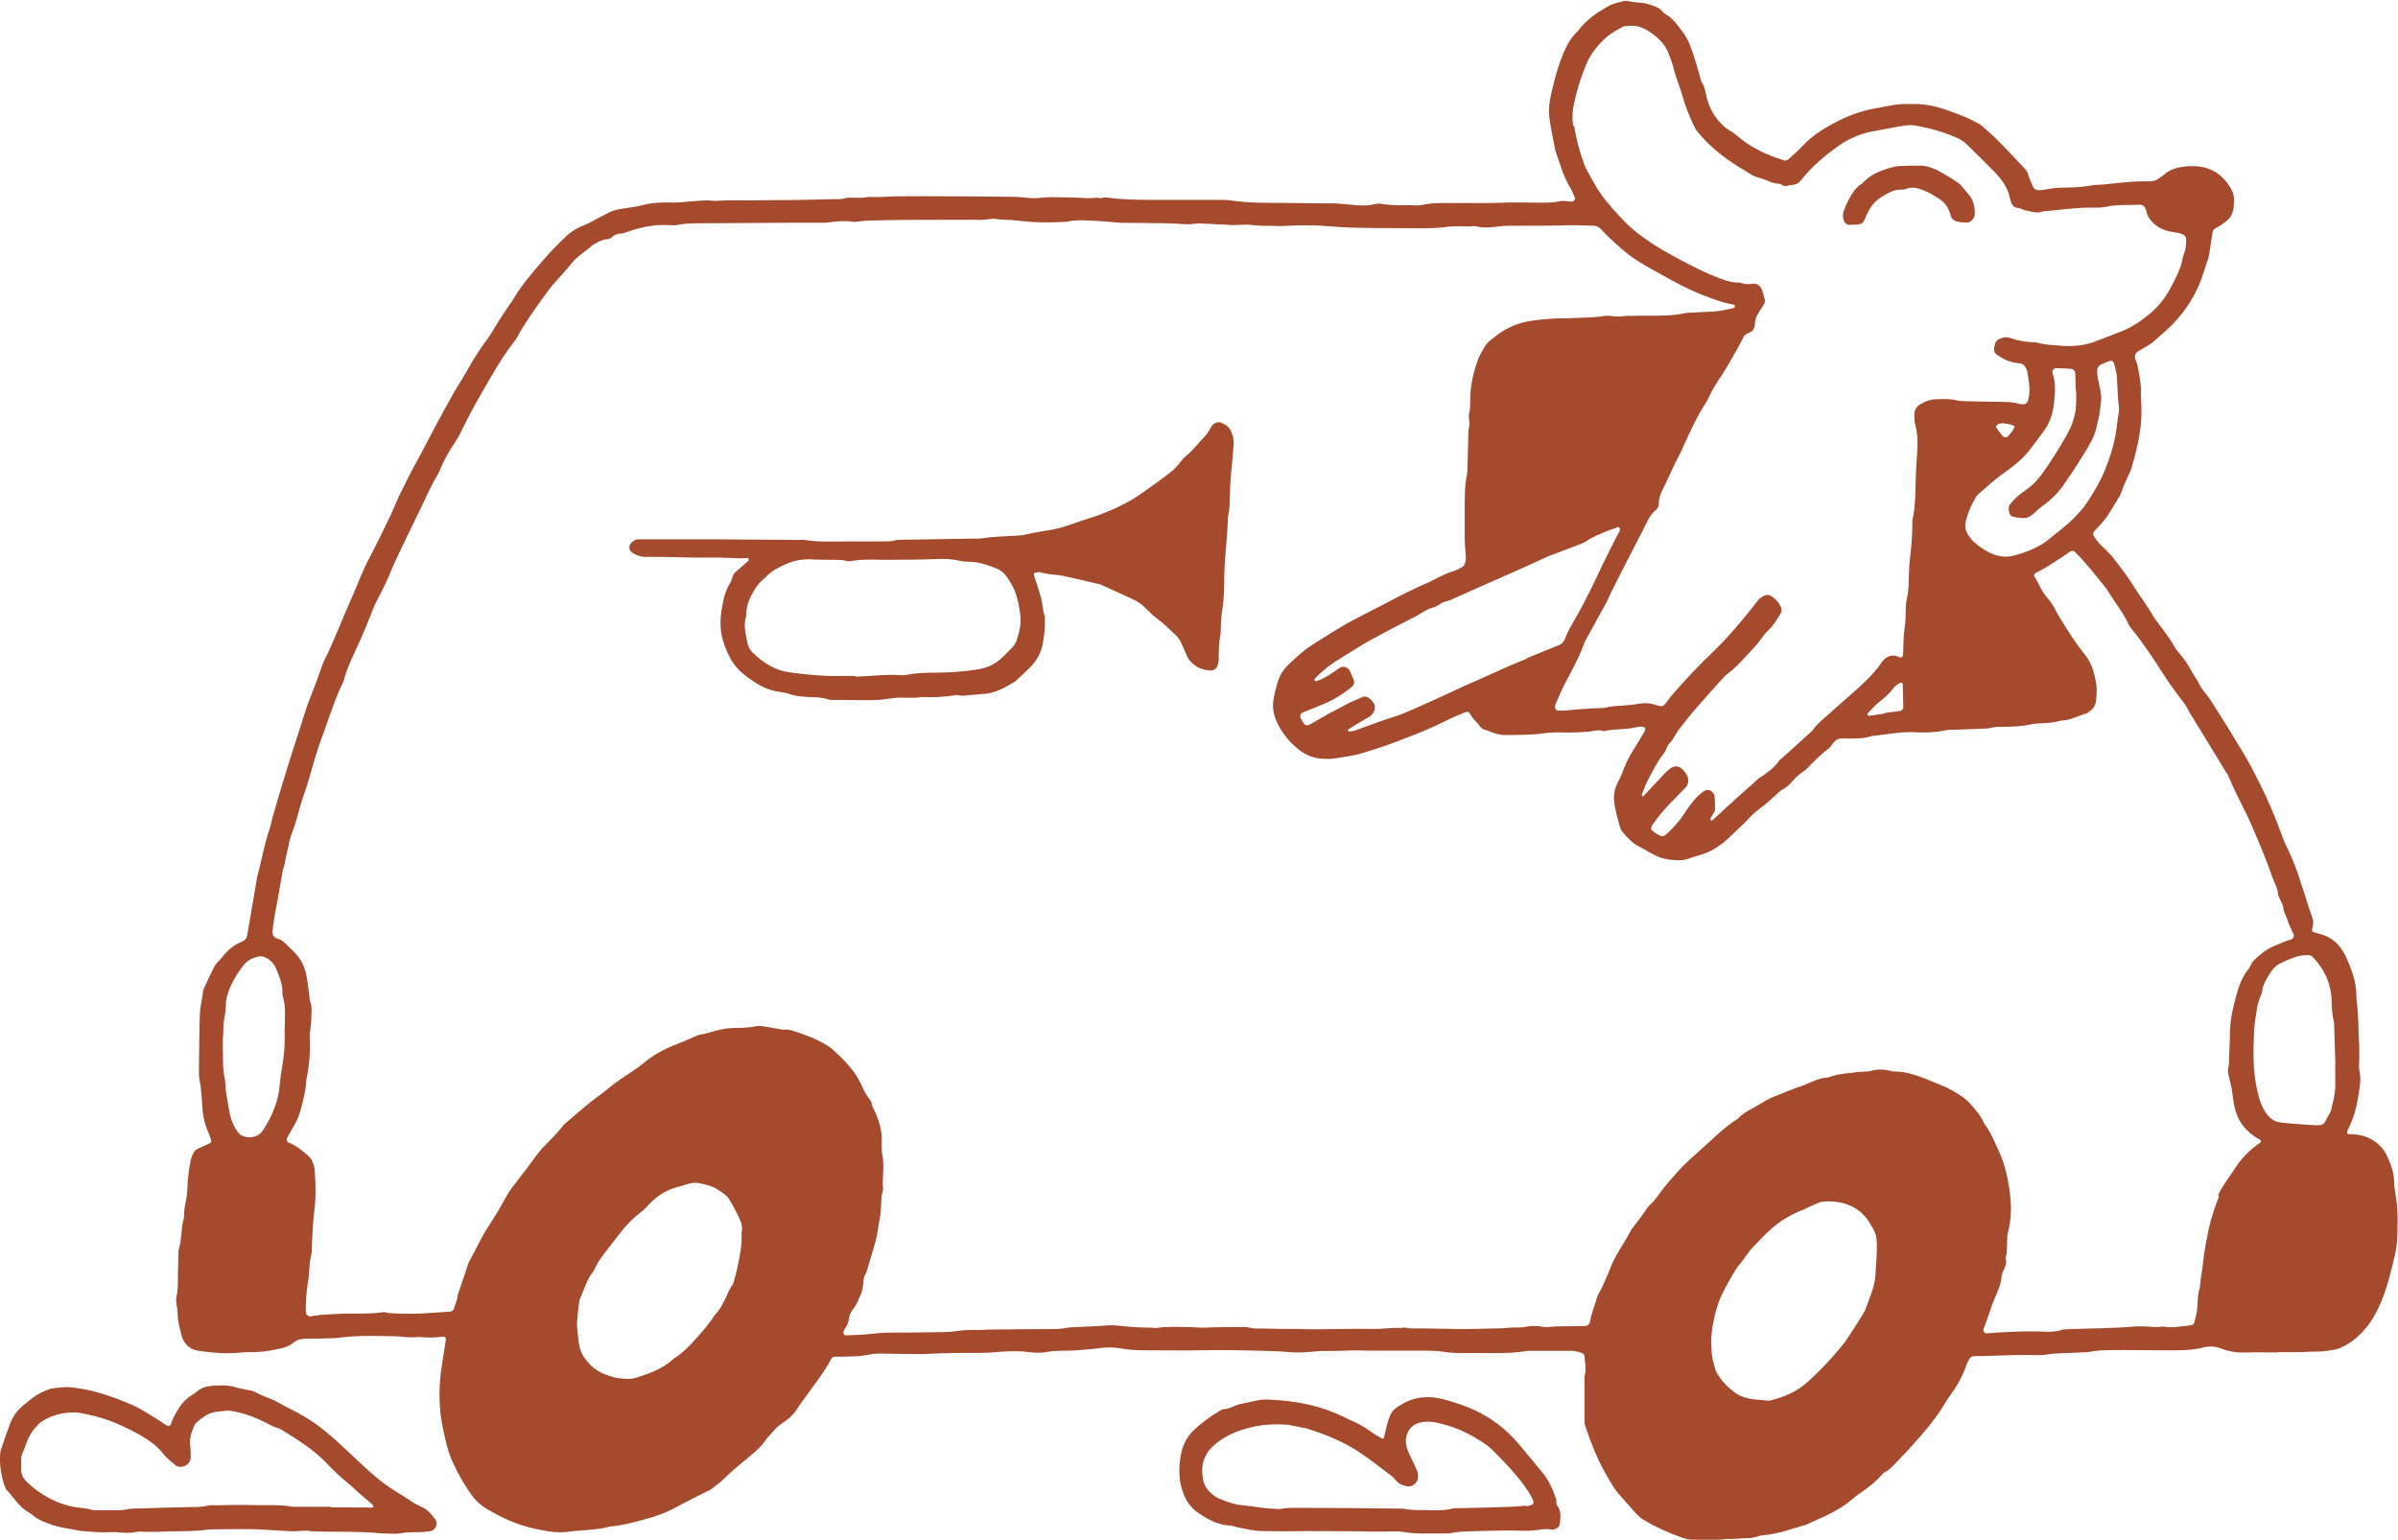 <svg width="246" height="158" viewBox="0 0 246 158" fill="none" xmlns="http://www.w3.org/2000/svg">
<g clip-path="url(#clip0_701_64219)">
<path d="M43.031 154.505C42.729 154.411 42.484 154.26 42.22 154.071C41.711 153.731 41.201 153.41 40.673 153.088C39.9 152.616 39.145 152.068 38.466 151.483C37.466 150.633 36.504 149.707 35.542 148.8C34.202 147.535 32.844 146.326 31.259 145.381C30.335 144.833 29.373 144.399 28.448 143.87C27.732 143.473 26.939 143.284 26.222 142.869C25.977 142.718 25.638 142.68 25.355 142.623C24.958 142.529 24.562 142.472 24.166 142.359C23.374 142.113 22.563 142.151 21.751 142.208C21.185 142.245 20.657 142.415 20.204 142.793C20.016 142.963 19.789 143.095 19.582 143.228C18.959 143.624 18.526 144.172 18.167 144.796C17.922 145.23 17.658 145.665 17.526 146.175C17.488 146.307 17.262 146.382 17.148 146.307C16.714 146.023 16.299 145.74 15.866 145.476C15.13 145.041 14.394 144.531 13.621 144.191C11.979 143.492 10.319 142.869 8.565 142.548C8.018 142.453 7.452 142.359 6.905 142.34C6.414 142.34 5.905 142.415 5.395 142.472C5.188 142.491 4.999 142.566 4.811 142.642C3.886 143.039 3.584 143.228 2.509 144.116C1.811 144.663 1.302 145.343 1 146.175C0.679 147.044 0.396 147.894 0.094 148.763C0.038 148.914 0.038 149.065 0.019 149.216C-0.094 150.123 0.17 151.842 0.547 152.654C0.585 152.748 0.623 152.843 0.698 152.918C1.434 153.693 1.962 154.638 2.924 155.185C3.283 155.374 3.565 155.695 3.924 155.884C4.377 156.13 4.848 156.3 5.32 156.47C6.037 156.715 6.791 156.829 7.546 156.961C7.791 156.999 8.037 157.074 8.282 157.093C9.244 157.169 10.206 157.282 11.168 157.226C11.413 157.226 11.678 157.226 11.923 157.226C12.64 157.282 13.338 157.358 14.036 157.188C14.281 157.131 14.545 157.188 14.79 157.188C15.243 157.188 15.715 157.188 16.167 157.188C17.941 157.093 19.733 157.207 21.506 156.942C23.43 156.942 25.373 156.848 27.298 156.98C28.147 157.037 29.014 157.093 29.882 157.131C30.543 157.169 31.203 156.98 31.863 157.131C34.297 157.244 36.73 157.093 39.164 157.358C39.22 157.358 39.277 157.358 39.296 157.358C39.994 157.358 40.503 157.433 40.994 157.358C41.654 157.226 42.295 157.226 42.974 157.226C43.371 157.226 43.786 157.169 44.182 157.112C44.597 157.055 45.012 156.394 44.654 155.903C44.22 155.336 43.767 154.789 43.05 154.562L43.031 154.505ZM37.9 154.694C37.032 154.694 36.164 154.694 35.315 154.675C34.863 154.675 34.41 154.675 33.938 154.675V154.619C32.674 154.619 31.391 154.619 30.128 154.619C30.071 154.619 30.033 154.619 29.977 154.619C28.675 154.373 27.335 154.486 26.015 154.449C24.694 154.411 23.374 154.449 22.053 154.467C21.808 154.467 21.544 154.43 21.299 154.505C20.638 154.675 19.978 154.638 19.337 154.656C17.714 154.694 16.092 154.732 14.47 154.789C13.903 154.789 13.356 154.789 12.809 154.921C12.564 154.978 12.3 154.959 12.055 154.978C11.395 154.978 10.734 154.978 10.074 154.978C9.829 154.978 9.565 154.978 9.319 154.902C8.867 154.77 8.414 154.751 7.961 154.694C5.905 154.411 3.999 153.315 2.754 152.068C2.377 151.691 2.151 151.256 2.169 150.708C2.169 150.406 2.169 150.104 2.169 149.802C2.169 149.65 2.169 149.48 2.226 149.348C2.641 148.366 2.886 147.308 3.622 146.496C3.83 146.269 4.018 146.042 4.282 145.872C5.112 145.324 6.018 145.06 6.999 144.966C7.357 144.928 7.716 144.928 8.055 144.966C9.565 145.23 11.036 145.627 12.413 146.269C13.055 146.571 13.696 146.874 14.319 147.232C15.243 147.761 16.13 148.366 16.79 149.235C17.148 149.688 17.601 150.009 18.016 150.368C18.375 150.67 19.11 150.5 19.374 150.104C19.488 149.934 19.582 149.745 19.563 149.537C19.563 149.121 19.563 148.725 19.506 148.309C19.412 147.572 19.657 146.911 19.959 146.25C19.997 146.156 20.053 146.061 20.129 146.005C20.714 145.495 21.299 145.022 22.091 144.89C22.487 144.833 22.902 144.796 23.298 144.758C23.449 144.758 23.6 144.758 23.751 144.796C25.015 144.984 26.203 145.457 27.335 146.023C27.694 146.193 28.033 146.439 28.448 146.515C28.599 146.552 28.731 146.628 28.863 146.704C30.505 147.724 32.146 148.725 33.504 150.142C34.202 150.878 34.938 151.596 35.73 152.22C36.089 152.503 36.41 152.843 36.749 153.145C37.202 153.542 37.673 153.939 38.145 154.335C38.221 154.392 38.258 154.486 38.315 154.581C38.334 154.638 38.126 154.732 37.938 154.732L37.9 154.694ZM159.692 154.033C159.334 152.862 158.825 151.747 157.995 150.822C157.787 150.595 157.617 150.349 157.41 150.104C156.863 149.443 156.297 148.781 155.75 148.12C154.542 146.704 153.109 145.589 151.43 144.777C150.373 144.267 149.26 143.908 148.128 143.605C146.657 143.19 145.034 143.303 143.733 144.153C143.657 144.21 143.563 144.248 143.469 144.304C143.054 144.55 142.752 144.871 142.582 145.306C142.469 145.589 142.374 145.872 142.299 146.175C142.186 146.609 142.091 147.062 141.978 147.497C141.941 147.629 141.846 147.667 141.752 147.61C141.412 147.402 141.035 147.214 140.714 146.968C140.054 146.477 139.356 146.08 138.601 145.759C138.318 145.646 138.054 145.495 137.771 145.362C135.489 144.267 133.074 143.738 130.15 143.624C129.433 143.53 128.339 143.87 127.245 144.078C126.66 144.191 126.15 144.607 125.509 144.607C125.377 144.607 125.226 144.72 125.094 144.796C124.094 145.4 123.151 146.08 122.321 146.911C121.774 147.478 121.434 148.12 121.227 148.895C121.019 149.745 120.944 150.595 121 151.464C121.038 152.144 121.208 152.767 121.453 153.391C121.774 154.222 122.321 154.864 123.075 155.355C124.019 155.979 125 156.489 126.15 156.545C126.396 156.545 126.641 156.659 126.886 156.715C127.735 156.885 128.584 157.093 129.452 157.112C130.414 157.112 131.376 157.15 132.357 157.131C134.432 157.093 136.526 157.131 138.601 157.131C139.979 157.131 141.337 157.207 142.714 157.15C143.223 157.131 143.733 157.15 144.223 157.244C144.676 157.32 145.129 157.339 145.581 157.358C146.449 157.358 147.317 157.358 148.166 157.358C148.373 157.358 148.581 157.358 148.77 157.339C149.675 157.131 150.581 157.15 151.505 157.112C152.467 157.074 153.429 157.093 154.391 157.055C155.354 157.037 156.316 157.131 157.278 157.055C157.938 156.999 158.579 156.81 159.24 156.98C159.334 156.999 159.428 156.942 159.523 156.904C159.787 156.81 159.975 156.659 160.013 156.375C160.089 155.714 160.183 155.053 159.73 154.467C159.655 154.354 159.674 154.165 159.636 154.033H159.692ZM156.523 154.505C155.259 154.656 153.995 154.637 152.712 154.694C151.637 154.732 150.581 154.732 149.505 154.77C149.298 154.77 149.09 154.77 148.902 154.826C148.053 155.034 147.185 154.996 146.279 154.959C145.563 154.959 144.789 154.996 144.035 154.826C143.884 154.789 143.733 154.826 143.582 154.808C140.28 154.77 136.979 154.732 133.678 154.732C132.923 154.732 132.15 154.694 131.395 154.845C131.244 154.864 131.093 154.864 130.942 154.845C130.282 154.789 129.622 154.77 128.98 154.656C128.433 154.562 127.867 154.524 127.32 154.449C126.509 154.354 125.735 154.071 125 153.75C124.679 153.617 124.396 153.372 124.132 153.126C123.717 152.73 123.453 152.238 123.396 151.653C123.396 151.558 123.377 151.445 123.358 151.351C123.189 149.877 123.83 148.781 124.981 147.95C126.15 147.081 127.471 146.628 128.886 146.345C129.791 146.175 130.697 146.137 131.621 146.175C132.433 146.193 133.206 146.458 134.017 146.571C135.96 147.195 137.847 147.931 139.545 149.084C140.639 149.82 141.676 150.652 142.733 151.445C142.903 151.558 143.035 151.709 143.167 151.879C143.469 152.276 143.884 152.427 144.336 152.522C144.921 152.635 145.393 152.144 145.449 151.728C145.487 151.464 145.487 151.218 145.393 150.973C145.166 150.463 144.94 149.953 144.695 149.462C144.487 149.046 144.317 148.63 144.242 148.177C144.185 147.818 144.223 147.478 144.355 147.138C144.657 146.326 145.298 145.986 146.11 145.91C146.996 145.816 147.826 146.08 148.656 146.326C149.883 146.703 150.996 147.289 152.071 147.988C152.448 148.234 152.826 148.517 153.146 148.838C154.297 149.99 155.429 151.162 156.391 152.484C156.617 152.824 156.863 153.145 157.051 153.504C157.429 154.222 157.504 154.449 156.561 154.562L156.523 154.505ZM125.264 43.354C124.962 43.24 124.49 43.429 124.321 43.694C124.094 44.034 123.943 44.411 123.66 44.714C123.019 45.356 122.472 46.112 121.774 46.697C121.547 46.886 121.321 47.113 121.132 47.358C120.585 48.114 119.85 48.662 119.114 49.191C118.831 49.399 118.548 49.625 118.265 49.814C117.548 50.305 116.869 50.834 116.133 51.269C114.681 52.1 113.134 52.761 111.53 53.252C111.04 53.403 110.568 53.573 110.077 53.743C109.172 54.065 108.248 54.329 107.285 54.461C106.474 54.575 105.682 54.764 104.89 54.915C104.682 54.952 104.493 54.952 104.286 54.971C103.116 55.047 101.947 55.047 100.796 55.236C100.437 55.292 100.079 55.255 99.721 55.274C97.325 55.311 94.948 55.349 92.552 55.387C92.307 55.387 92.043 55.387 91.797 55.462C91.439 55.557 91.099 55.557 90.741 55.557C89.477 55.557 88.194 55.557 86.93 55.557C85.515 55.557 84.081 55.651 82.667 55.425C82.421 55.387 82.157 55.406 81.912 55.406C79.309 55.387 76.724 55.368 74.121 55.349C71.48 55.349 68.838 55.349 66.178 55.349C65.933 55.349 65.669 55.349 65.424 55.349C65.103 55.387 64.858 55.557 64.669 55.821C64.518 56.01 64.518 56.35 64.669 56.52C64.745 56.596 64.801 56.672 64.877 56.728C65.273 56.974 65.688 57.144 66.16 57.144C66.971 57.144 67.782 57.144 68.593 57.163C69.518 57.163 70.423 57.219 71.347 57.219C72.215 57.219 73.083 57.219 73.932 57.219C74.838 57.219 75.743 57.352 76.668 57.257C76.705 57.257 76.799 57.314 76.799 57.333C76.799 57.427 76.799 57.559 76.724 57.597C76.309 57.975 75.875 58.315 75.46 58.693C75.347 58.787 75.253 58.919 75.196 59.052C75.102 59.278 75.064 59.562 74.932 59.77C74.423 60.563 74.215 61.451 74.064 62.358C73.838 63.623 73.838 64.889 74.29 66.117C74.706 67.288 75.272 68.365 76.252 69.158C77.384 70.046 78.554 70.839 80.044 71.009C80.441 71.047 80.837 71.16 81.233 71.293C81.667 71.425 82.12 71.463 82.591 71.501C83.402 71.576 84.213 71.501 85.006 71.784C85.1 71.822 85.213 71.822 85.308 71.822C86.892 71.803 88.458 71.897 90.043 71.822C90.76 71.784 91.458 71.633 92.156 71.595C92.967 71.557 93.778 71.689 94.589 71.519C95.702 71.595 96.815 71.519 97.928 71.349C98.079 71.331 98.249 71.293 98.381 71.349C98.796 71.463 99.192 71.331 99.588 71.312C100.004 71.312 100.4 71.236 100.796 71.217C102.022 71.179 103.022 70.594 104.041 69.989C104.135 69.933 104.21 69.876 104.286 69.8C104.739 69.385 105.173 68.969 105.625 68.535C106.267 67.911 106.701 67.175 106.908 66.325C107.04 65.777 107.116 65.229 107.172 64.662C107.21 64.209 107.172 63.755 107.191 63.283C106.946 62.603 106.965 61.885 106.757 61.205C106.55 60.525 106.342 59.845 106.116 59.165C106.078 59.071 106.078 58.976 106.059 58.863C106.059 58.825 106.135 58.787 106.172 58.787C106.323 58.749 106.474 58.693 106.606 58.712C107.248 58.863 107.889 58.976 108.568 59.014C108.719 59.014 108.87 59.052 109.021 59.089C110.21 59.335 111.398 59.618 112.587 59.902C112.737 59.94 112.888 59.958 113.02 60.034C114.077 60.506 115.152 60.997 116.209 61.489C116.661 61.696 117.095 61.98 117.454 62.339C117.888 62.773 118.321 63.208 118.812 63.566C119.472 64.039 120.019 64.643 120.623 65.191C120.849 65.399 121.019 65.644 121.151 65.928C121.359 66.381 121.585 66.853 121.774 67.326C121.981 67.817 122.377 68.157 122.792 68.421C123.17 68.648 123.623 68.761 124.094 68.799C124.622 68.837 124.849 68.554 124.962 68.119C125 67.968 125.019 67.817 125.019 67.666C125.019 66.797 125.037 65.947 125.207 65.078C125.245 64.832 125.226 64.568 125.245 64.322C125.283 63.812 125.264 63.302 125.358 62.792C125.547 61.734 125.585 60.657 125.585 59.599C125.585 57.465 125.905 55.349 125.962 53.215C125.962 53.12 125.981 53.007 126 52.912C126.15 52.213 126.15 51.495 126.169 50.778C126.188 49.758 126.264 48.756 126.377 47.736C126.452 47.037 126.49 46.319 126.547 45.602C126.584 45.073 126.471 44.581 126.226 44.128C126.018 43.75 125.679 43.524 125.283 43.391L125.264 43.354ZM104.324 65.644C104.21 65.984 104.003 66.287 103.758 66.532C103.324 66.967 102.909 67.42 102.437 67.798C101.796 68.308 101.003 68.591 100.211 68.705C98.909 68.912 97.589 69.007 96.268 69.026C95.249 69.026 94.231 69.026 93.231 69.215C92.891 69.29 92.514 69.309 92.174 69.271C90.948 69.196 89.741 69.347 88.515 69.404C88.269 69.404 88.005 69.422 87.76 69.441C87.76 69.422 87.76 69.404 87.76 69.366C87.251 69.366 86.741 69.366 86.232 69.366C84.496 69.404 82.78 69.234 81.063 69.007C79.535 68.818 78.309 68.025 77.233 66.986C76.894 66.665 76.705 66.23 76.63 65.777C76.479 64.927 76.252 64.076 76.554 63.208C76.554 63.17 76.554 63.113 76.554 63.056C76.554 62.093 76.932 61.281 77.422 60.487C77.611 60.185 77.818 59.902 78.082 59.656C78.309 59.448 78.535 59.241 78.743 59.033C79.309 58.504 79.969 58.164 80.686 57.862C81.553 57.484 82.421 57.352 83.346 57.408C84.006 57.446 84.666 57.427 85.326 57.446C85.836 57.446 86.345 57.427 86.836 57.559C86.987 57.597 87.138 57.616 87.288 57.578C88.496 57.352 89.722 57.446 90.948 57.446C92.627 57.427 94.306 57.446 95.985 57.37C96.796 57.333 97.608 57.352 98.419 57.54C98.815 57.635 99.23 57.635 99.626 57.654C100.551 57.691 101.418 58.013 102.267 58.353C102.701 58.523 103.041 58.844 103.305 59.222C103.588 59.637 103.852 60.091 104.06 60.544C104.399 61.337 104.55 62.206 104.663 63.056C104.776 63.925 104.607 64.775 104.324 65.607V65.644ZM189.688 23.065C190.046 23.065 190.405 23.065 190.744 23.009C190.952 22.99 191.122 22.839 191.216 22.669C191.31 22.499 191.386 22.291 191.461 22.121C191.952 21.063 192.291 20.666 193.197 20.099C193.291 20.043 193.367 19.986 193.461 19.948C193.951 19.665 194.461 19.438 195.046 19.457C195.196 19.457 195.366 19.457 195.498 19.401C196.177 19.098 196.819 19.325 197.423 19.57C197.989 19.778 198.498 20.137 199.007 20.458C199.441 20.742 199.762 21.139 199.95 21.63C200.026 21.819 200.083 22.007 200.139 22.196C200.252 22.517 200.516 22.688 200.818 22.744C201.12 22.82 201.422 22.82 201.724 22.839C202.233 22.876 202.592 22.291 202.592 21.951C202.592 21.176 202.422 20.439 201.875 19.854C201.592 19.552 201.365 19.212 201.082 18.928C200.781 18.626 198.913 17.512 198.498 17.36C197.97 17.153 197.46 16.964 196.875 17.001C196.574 17.02 196.272 17.001 195.97 17.001C195.612 17.02 195.253 17.02 194.914 17.039C194.555 17.039 194.215 17.134 193.876 17.228C192.838 17.53 191.876 17.927 191.122 18.739C190.99 18.89 190.782 18.966 190.631 19.117C190.48 19.249 190.348 19.401 190.216 19.57C189.763 20.194 189.424 20.874 189.16 21.592C189.046 21.875 189.046 22.196 189.103 22.499C189.16 22.782 189.443 23.084 189.707 23.084L189.688 23.065ZM245.755 122.524C245.679 122.127 245.604 121.711 245.604 121.315C245.604 120.37 245.283 119.52 244.906 118.689C244.378 117.461 243.076 116.46 241.397 116.403C240.661 116.384 240.642 116.365 241.001 115.629C241.454 114.703 241.718 113.721 241.887 112.72C242.038 111.775 242.265 110.83 242.038 109.848C241.963 109.508 242.019 109.13 242.019 108.79C242.019 108.28 242.038 107.77 242.019 107.26C241.906 105.692 241.982 104.105 241.737 102.538C241.737 102.443 241.737 102.33 241.737 102.235C241.737 100.819 241.265 99.534 240.699 98.268C240.171 97.059 239.284 96.153 237.945 95.831C237.756 95.775 237.548 95.718 237.36 95.661C237.228 95.624 237.133 95.472 237.19 95.302C237.322 94.906 237.36 94.528 237.19 94.112C236.945 93.451 236.737 92.752 236.53 92.091C236.398 91.713 236.266 91.317 236.152 90.939C235.719 89.522 235.209 88.143 234.549 86.821C234.398 86.499 234.247 86.178 234.134 85.838C233.474 84.025 232.738 82.23 231.87 80.511C231.361 79.51 230.87 78.509 230.304 77.545C229.21 75.713 228.078 73.9 226.927 72.086C226.663 71.652 226.362 71.255 226.022 70.858C225.701 70.48 225.531 69.97 225.248 69.555C224.928 69.101 224.683 68.591 224.381 68.119C224.06 67.609 223.645 67.156 223.268 66.665C223.211 66.589 223.136 66.495 223.098 66.419C222.589 65.474 221.909 64.643 221.287 63.793C221.174 63.623 221.023 63.472 220.928 63.302C220.268 62.093 219.4 61.016 218.683 59.845C218.099 58.901 217.382 58.032 216.703 57.144C216.495 56.86 216.212 56.634 215.967 56.369C215.759 56.142 215.514 55.954 215.325 55.727C215.118 55.5 214.948 55.236 214.778 54.99C214.703 54.896 214.722 54.65 214.797 54.556C215.099 54.216 215.439 53.895 215.722 53.554C216.363 52.818 216.778 51.949 217.306 51.136C217.589 50.721 217.721 50.211 217.91 49.739C218.061 49.417 218.212 49.096 218.344 48.775C218.457 48.548 218.589 48.322 218.646 48.076C219.231 46.074 219.74 44.053 219.683 41.937C219.683 41.37 219.608 40.822 219.627 40.256C219.664 39.33 219.438 38.442 219.287 37.535C219.249 37.29 219.117 37.063 219.042 36.818C218.948 36.496 219.061 36.213 219.344 36.043C219.91 35.703 220.513 35.42 221.004 34.985C221.57 34.475 222.155 33.984 222.702 33.455C224.286 31.887 225.418 30.036 226.079 27.901C226.192 27.505 226.343 27.127 226.456 26.749C226.512 26.56 226.588 26.371 226.626 26.163C226.739 25.408 226.852 24.652 226.965 23.896C227.003 23.689 227.097 23.5 227.286 23.405C227.72 23.216 228.078 22.933 228.437 22.65C228.852 22.31 229.059 21.856 229.135 21.327C229.172 21.025 229.172 20.723 229.172 20.421C229.172 20.118 229.097 19.816 228.965 19.533C228.154 18.04 226.946 17.134 225.211 17.058C224.966 17.058 224.701 17.058 224.456 17.058C223.532 17.134 222.645 17.304 221.928 17.984C221.815 18.078 221.683 18.154 221.551 18.248C221.268 18.475 220.947 18.607 220.57 18.607C219.815 18.607 219.042 18.607 218.287 18.683C217.476 18.739 216.665 18.853 215.854 18.928C215.401 18.966 214.929 18.947 214.477 19.042C213.665 19.193 212.854 19.23 212.043 19.249C211.439 19.249 210.817 19.268 210.213 19.382C208.459 19.722 208.723 19.457 208.138 18.173C208.081 18.04 208.062 17.87 208.006 17.738C207.949 17.606 207.874 17.455 207.761 17.36C206.855 16.397 205.95 15.415 205.025 14.489C204.459 13.903 203.837 13.374 203.233 12.845C203.082 12.713 202.893 12.638 202.705 12.543C201.724 11.995 200.667 11.636 199.611 11.259C198.498 10.862 197.366 10.654 196.177 10.673C195.97 10.673 195.762 10.673 195.574 10.673C194.536 10.654 193.555 10.919 192.555 11.089C191.197 11.315 189.877 11.75 188.65 12.373C187.292 13.053 185.971 13.828 184.915 14.98C184.613 15.32 184.255 15.622 183.934 15.925C183.783 16.057 183.632 16.208 183.481 16.34C183.312 16.473 183.123 16.529 182.915 16.435C182.859 16.435 182.821 16.397 182.764 16.378C181.104 15.849 179.557 15.094 178.218 13.941C177.954 13.714 177.652 13.507 177.35 13.337C176.954 13.11 176.633 12.77 176.331 12.43C175.671 11.693 175.275 10.805 175.049 9.861C174.935 9.407 174.898 8.954 174.634 8.557C174.52 8.387 174.483 8.18 174.426 7.991C174.2 7.216 173.992 6.423 173.728 5.648C173.464 4.817 173.162 4.005 172.634 3.306C172.125 2.626 171.653 1.889 170.861 1.455C170.766 1.398 170.672 1.341 170.615 1.266C170.219 0.718 169.634 0.604 169.05 0.416C168.352 0.189 167.635 0.302 166.937 0.094C166.842 0.076 166.729 0.094 166.635 0.094C166.107 0.246 165.541 0.321 165.05 0.604C163.843 1.266 162.711 2.04 161.881 3.174C160.975 3.986 160.523 5.063 160.108 6.158C159.768 7.065 159.523 8.01 159.296 8.935C159.051 9.88 158.844 10.824 158.919 11.807C159.032 13.034 159.334 14.206 159.542 15.415C160.013 16.699 160.334 18.04 161.07 19.23C161.277 19.57 161.409 19.967 161.579 20.345C161.617 20.421 161.409 20.685 161.315 20.685C161.107 20.685 160.919 20.666 160.711 20.647C160.504 20.647 160.296 20.591 160.108 20.628C159.353 20.817 158.598 20.798 157.825 20.798C156.599 20.798 155.372 20.742 154.165 20.798C152.58 20.855 151.015 20.836 149.43 20.836C148.204 20.836 146.977 20.779 145.789 21.044C145.638 21.082 145.487 21.082 145.336 21.082C144.167 21.006 142.997 21.139 141.827 20.931C141.544 20.874 141.205 20.893 140.922 20.968C140.016 21.195 139.092 21.044 138.186 20.968C137.79 20.95 137.375 20.874 136.979 20.874C135.055 20.874 133.112 20.836 131.187 20.817C129.508 20.817 127.829 20.817 126.169 20.553C125.924 20.515 125.66 20.515 125.415 20.515C123.377 20.515 121.34 20.515 119.302 20.515C117.623 20.515 115.944 20.515 114.265 20.364C113.813 20.326 113.36 20.175 112.907 20.345C112.454 20.213 112.002 20.364 111.549 20.345C110.285 20.232 109.002 20.27 107.738 20.232C107.078 20.232 106.418 20.383 105.757 20.326C105.041 20.251 104.342 20.194 103.626 20.194C101.079 20.156 98.532 20.156 95.985 20.137C94.099 20.137 92.212 20.099 90.345 20.213C89.835 20.251 89.307 20.156 88.817 20.251C88.251 20.345 87.704 20.27 87.156 20.288C87.005 20.288 86.855 20.288 86.704 20.345C86.308 20.458 85.892 20.439 85.496 20.439C84.987 20.439 84.478 20.458 83.968 20.477C82.855 20.496 81.723 20.515 80.61 20.534C79.686 20.534 78.78 20.534 77.856 20.553C76.441 20.591 75.007 20.496 73.593 20.61C73.442 20.61 73.291 20.628 73.14 20.61C72.48 20.496 71.819 20.61 71.159 20.647C70.706 20.685 70.253 20.704 69.82 20.761C69.31 20.817 68.801 20.761 68.291 20.779C67.537 20.779 66.782 20.836 66.028 21.025C65.349 21.195 64.632 21.308 63.934 21.403C63.368 21.479 62.839 21.592 62.33 21.875C61.972 22.083 61.613 22.253 61.255 22.442C60.802 22.669 60.368 22.952 59.897 23.122C59.01 23.443 58.293 23.991 57.651 24.652C57.01 25.294 56.35 25.956 55.765 26.654C54.633 27.958 53.482 29.261 52.615 30.773C52.483 30.999 52.313 31.188 52.181 31.396C51.879 31.868 51.558 32.322 51.256 32.794C50.785 33.512 50.389 34.305 49.86 34.985C49.219 35.835 48.653 36.742 48.125 37.668C47.578 38.65 46.955 39.576 46.408 40.558C45.785 41.672 45.182 42.787 44.578 43.901C43.993 45.016 43.408 46.168 42.805 47.264C42.182 48.379 41.616 49.512 41.05 50.664C40.711 51.344 40.447 52.062 40.126 52.761C39.39 54.272 38.673 55.784 37.881 57.276C37.164 58.617 36.655 60.072 36.032 61.451C35.089 63.529 34.316 65.701 33.278 67.741C33.165 67.968 33.07 68.213 32.995 68.44C32.674 69.404 32.316 70.367 31.939 71.293C31.674 71.954 31.429 72.634 31.222 73.314C30.486 75.638 29.712 77.961 29.014 80.303C28.637 81.512 28.279 82.74 27.939 83.968C27.845 84.308 27.788 84.667 27.675 85.007C27.109 86.651 26.826 88.351 26.373 90.032C26.336 90.183 26.336 90.334 26.298 90.485C25.996 92.299 25.675 94.094 25.373 95.907C25.317 96.247 25.166 96.493 24.864 96.606C24.336 96.833 23.864 97.097 23.449 97.494C23.034 97.872 22.751 98.344 22.336 98.722C22.091 98.948 21.94 99.307 21.77 99.628C21.468 100.214 21.204 100.819 20.921 101.423C20.884 101.517 20.827 101.612 20.827 101.706C20.77 102.462 20.544 103.199 20.506 103.973C20.431 105.749 20.45 107.544 20.412 109.319C20.412 109.829 20.374 110.339 20.469 110.83C20.657 111.737 20.695 112.644 20.752 113.551C20.808 114.476 20.997 115.364 21.374 116.214C21.506 116.498 21.601 116.781 21.676 117.064C21.695 117.14 21.619 117.272 21.544 117.31C21.129 117.518 20.714 117.688 20.299 117.877C20.072 117.99 19.884 118.179 19.789 118.424C19.695 118.651 19.582 118.897 19.544 119.142C19.431 119.747 19.337 120.351 19.28 120.956C19.224 121.56 19.242 122.184 19.148 122.788C19.054 123.393 18.884 123.978 18.884 124.602C18.884 124.809 18.884 125.017 18.808 125.206C18.563 126.151 18.657 127.133 18.375 128.077C18.28 128.361 18.318 128.682 18.299 128.984C18.299 129.438 18.28 129.91 18.261 130.363C18.224 131.27 18.318 132.196 18.092 133.102C18.035 133.348 18.092 133.612 18.11 133.858C18.148 134.16 18.224 134.462 18.224 134.765C18.224 135.539 18.431 136.276 18.62 137.013C18.846 137.863 19.431 138.467 20.299 138.599C21.299 138.751 22.317 138.864 23.336 138.864C24.147 138.864 24.94 138.732 25.77 138.751C26.43 138.751 27.09 138.713 27.732 138.581C28.562 138.411 29.448 138.354 30.146 137.749C30.505 137.447 30.976 137.372 31.448 137.372C31.655 137.372 31.863 137.39 32.052 137.372C33.07 137.334 34.089 137.372 35.108 137.239C36.938 137.013 38.768 137.088 40.598 137.126C40.956 137.126 41.296 137.202 41.654 137.22C41.956 137.22 42.276 137.258 42.559 137.22C42.824 137.183 43.069 137.183 43.314 137.22C43.974 137.277 44.616 137.258 45.276 137.183C45.37 137.183 45.484 137.145 45.578 137.183C45.653 137.22 45.748 137.334 45.748 137.409C45.635 138.222 45.502 139.015 45.37 139.808C44.993 142.151 44.955 144.474 45.484 146.798C45.729 147.894 45.955 148.989 46.427 150.009C46.974 151.218 47.615 152.371 48.408 153.447C48.804 153.995 49.276 154.43 49.86 154.789C51.445 155.752 53.105 156.508 54.916 156.885C56.01 157.112 57.123 157.339 58.236 157.188C59.689 156.999 61.179 157.037 62.613 156.64C63.726 156.564 64.801 156.262 65.896 155.979C67.084 155.676 68.235 155.28 69.31 154.694C70.423 154.09 71.555 153.523 72.706 152.956C72.8 152.918 72.894 152.881 72.97 152.805C73.404 152.465 73.876 152.144 74.272 151.747C75.139 150.878 76.102 150.123 77.026 149.348C77.573 148.895 78.101 148.423 78.516 147.818C78.743 147.478 79.044 147.195 79.309 146.892C79.61 146.552 79.931 146.231 80.327 145.986C80.988 145.589 81.516 145.022 81.912 144.361C82.101 144.059 82.327 143.775 82.534 143.492C83.459 142.151 84.515 140.904 85.27 139.45C85.345 139.317 85.478 139.223 85.628 139.223C85.723 139.223 85.836 139.223 85.93 139.223C87.1 139.204 88.269 139.223 89.42 138.958C89.722 138.902 90.024 138.902 90.326 138.902C91.288 138.902 92.25 138.94 93.231 138.94C93.835 138.94 94.457 138.977 95.061 138.94C96.947 138.826 98.834 138.826 100.702 138.826C101.267 138.826 101.815 138.788 102.381 138.732C103.437 138.656 104.512 138.599 105.569 138.751C106.21 138.845 106.889 138.845 107.55 138.713C107.889 138.637 108.248 138.637 108.606 138.618C109.323 138.581 110.04 138.618 110.738 138.543C111.436 138.467 112.153 138.448 112.851 138.335C113.605 138.222 114.379 138.259 115.133 138.392C115.831 138.524 116.548 138.562 117.265 138.562C119.246 138.562 121.227 138.599 123.226 138.562C125.773 138.505 128.32 138.581 130.867 138.656C131.621 138.675 132.376 138.788 133.149 138.788C133.904 138.788 134.659 138.694 135.432 138.637C135.489 138.637 135.526 138.637 135.583 138.637C136.394 138.637 137.205 138.637 138.017 138.599C138.828 138.543 139.639 138.599 140.45 138.599C142.393 138.599 144.317 138.599 146.261 138.599C146.864 138.599 147.487 138.618 148.091 138.713C148.656 138.807 149.204 138.845 149.769 138.845C150.486 138.845 151.203 138.845 151.901 138.845C153.429 138.845 154.957 138.902 156.467 138.656C156.806 138.599 157.183 138.618 157.542 138.618C158.655 138.618 159.787 138.618 160.9 138.618C161.107 138.618 161.315 138.618 161.504 138.637C161.749 138.675 161.994 138.769 162.239 138.826C162.409 138.864 162.541 138.996 162.541 139.128C162.579 139.79 162.767 140.432 162.579 141.093C162.541 141.244 162.541 141.395 162.541 141.546C162.541 142.982 162.541 144.399 162.541 145.835C162.541 146.023 162.598 146.231 162.654 146.42C163.201 148.064 163.843 149.669 164.692 151.181C165.126 151.936 165.522 152.711 166.107 153.353C166.673 153.995 167.239 154.656 167.823 155.299C168.031 155.525 168.257 155.733 168.521 155.903C169.785 156.678 171.125 157.282 172.521 157.773C172.955 157.924 173.407 158.038 173.86 158.019C174.426 158.019 174.973 158.113 175.539 158.076C175.784 158.076 176.048 158.076 176.294 158.038C176.539 158.019 176.803 157.943 177.048 157.924C177.294 157.924 177.558 157.943 177.803 157.924C178.312 157.906 178.822 157.83 179.331 157.849C179.916 157.849 180.406 157.566 180.972 157.528C182.463 157.414 183.84 156.848 185.255 156.47C186.915 155.714 188.631 155.053 190.046 153.825C190.386 153.523 190.763 153.258 191.141 152.994C191.82 152.522 192.442 152.012 192.989 151.407C193.084 151.294 193.197 151.162 193.31 151.105C193.951 150.765 194.404 150.198 194.895 149.688C195.366 149.216 195.819 148.725 196.253 148.234C197.479 146.874 198.668 145.476 199.592 143.889C199.686 143.719 199.8 143.549 199.932 143.379C200.686 142.359 201.328 141.263 201.743 140.035C201.799 139.846 201.912 139.676 202.007 139.487C202.101 139.298 202.29 139.166 202.497 139.166C204.478 139.166 206.459 138.996 208.44 139.053C208.892 139.053 209.364 139.091 209.817 139.015C210.987 138.826 212.156 138.864 213.326 138.788C213.741 138.769 214.156 138.788 214.533 138.694C215.193 138.562 215.854 138.562 216.514 138.543C217.325 138.524 218.136 138.543 218.948 138.543C219.872 138.543 220.777 138.562 221.702 138.562C223.173 138.562 224.645 138.637 226.097 138.259C226.701 138.108 227.305 138.165 227.89 138.392C228.701 138.713 229.55 138.826 230.436 138.788C231.512 138.751 232.568 138.788 233.643 138.788C233.643 138.788 233.643 138.769 233.643 138.751C234.304 138.751 234.964 138.751 235.624 138.751C236.341 138.769 237.039 138.675 237.756 138.694C238.36 138.694 238.963 138.581 239.567 138.486C239.756 138.448 239.963 138.373 240.133 138.297C240.774 137.995 241.397 137.617 241.906 137.126C242.812 136.295 243.51 135.275 244.019 134.16C244.434 133.235 244.793 132.29 245.057 131.289C245.962 127.889 245.925 127.907 245.962 125.131C245.962 124.262 245.906 123.393 245.736 122.543L245.755 122.524ZM236.756 98.004C236.964 98.004 237.171 98.098 237.303 98.249C238.454 99.477 239.133 100.932 239.19 102.632C239.209 103.35 239.227 104.049 239.397 104.748C239.454 104.937 239.435 105.144 239.454 105.352C239.492 106.429 239.529 107.487 239.567 108.941C239.567 109.47 239.548 110.396 239.567 111.303C239.586 112.191 239.341 113.022 239.152 113.853C239.114 114.004 239.058 114.155 238.982 114.269C238.303 115.345 238.662 115.572 237.001 115.44C235.983 115.364 234.964 115.308 233.964 115.194C233.511 115.137 233.115 114.949 232.776 114.59C232.04 113.815 231.776 112.852 231.549 111.851C231.097 109.886 231.153 107.902 231.229 105.919C231.266 104.993 231.436 104.105 231.587 103.199C231.644 102.896 231.757 102.613 231.851 102.33C231.908 102.141 232.04 101.952 232.059 101.763C232.134 100.97 232.568 100.346 232.983 99.704C233.247 99.307 233.587 99.005 234.002 98.816C234.455 98.589 234.926 98.4 235.417 98.231C235.851 98.061 236.303 98.004 236.756 98.023V98.004ZM217.193 43.391C217.042 45.129 216.533 46.773 215.873 48.379C215.401 49.512 214.76 50.551 214.099 51.571C213.722 52.157 213.213 52.686 212.722 53.196C212.213 53.706 211.647 54.14 211.119 54.593C210.93 54.764 210.704 54.896 210.515 55.066C209.383 56.086 208.025 56.634 206.591 57.011C205.893 57.2 205.195 57.144 204.497 56.879C203.723 56.577 203.063 56.124 202.46 55.576C202.271 55.406 202.12 55.198 201.969 54.99C201.611 54.499 201.535 53.951 201.686 53.385C201.894 52.553 202.252 51.76 202.705 51.004C202.78 50.872 202.893 50.759 203.007 50.664C203.856 49.928 204.667 49.153 205.591 48.53C205.968 48.265 206.327 47.982 206.685 47.699C207.289 47.226 207.817 46.697 208.289 46.074C208.779 45.432 209.27 44.789 209.741 44.128C210.364 43.259 210.609 42.296 210.722 41.276C210.836 40.275 210.892 39.236 210.553 38.253C210.477 38.008 210.704 37.762 210.987 37.781C211.496 37.781 212.005 37.819 212.515 37.856C212.684 37.856 212.873 38.102 212.892 38.272C212.911 38.877 212.93 39.5 212.948 40.105C212.948 40.105 212.967 40.105 212.986 40.105C212.986 40.407 212.986 40.709 212.986 41.03C213.024 42.447 212.59 43.731 211.854 44.922C211.515 45.488 211.194 46.074 210.836 46.622C210.345 47.396 209.836 48.171 209.289 48.889C208.855 49.455 208.327 49.946 207.742 50.343C207.138 50.74 206.61 51.212 206.176 51.779C205.987 52.005 206.063 52.705 206.289 52.912C206.327 52.95 206.365 52.988 206.421 52.988C206.572 53.026 206.704 53.082 206.855 53.101C207.817 53.215 208.062 53.271 208.911 52.44C209.081 52.27 209.289 52.1 209.496 51.949C210.458 51.269 211.288 50.456 211.911 49.436C212.1 49.134 212.326 48.851 212.515 48.567C212.741 48.227 212.948 47.887 213.175 47.547C213.382 47.207 213.59 46.848 213.816 46.508C214.099 46.093 214.344 45.639 214.59 45.186C215.024 44.355 215.156 43.448 215.363 42.56C215.363 42.504 215.363 42.466 215.382 42.409C215.439 41.861 215.571 41.295 215.552 40.747C215.533 40.199 215.363 39.651 215.269 39.103C215.231 38.895 215.175 38.707 215.156 38.499C215.118 37.724 215.118 37.554 215.929 37.233C216.118 37.158 216.306 37.082 216.495 37.025C216.608 36.988 216.816 37.101 216.854 37.233C217.004 37.762 217.155 38.31 217.174 38.877C217.174 39.387 217.25 39.897 217.25 40.407C217.25 40.917 217.363 41.427 217.382 41.918C217.382 42.409 217.231 42.919 217.193 43.429V43.391ZM204.761 43.807C204.761 43.807 204.837 43.637 204.893 43.58C204.969 43.524 205.063 43.486 205.157 43.467C205.252 43.448 205.346 43.448 205.459 43.429C205.836 43.486 206.233 43.505 206.591 43.694C206.629 43.694 206.666 43.769 206.666 43.807C206.516 44.185 206.251 44.487 205.987 44.77C205.874 44.903 205.572 44.903 205.459 44.77C205.214 44.449 204.969 44.147 204.742 43.807H204.761ZM161.39 12.921C161.315 12.468 161.296 12.014 161.334 11.561C161.371 11.051 161.485 10.56 161.598 10.069C161.881 8.879 162.258 7.726 162.73 6.593C163.22 5.44 163.994 4.496 164.937 3.703C165.409 3.325 165.956 3.041 166.484 2.739C166.522 2.72 166.578 2.701 166.635 2.701C167.201 2.626 167.748 2.588 168.295 2.796C168.54 2.89 168.767 2.985 168.993 3.117C170.012 3.74 170.861 4.515 171.257 5.705C171.427 6.177 171.615 6.649 171.728 7.16C171.842 7.651 172.03 8.123 172.2 8.614C172.351 9.049 172.502 9.483 172.615 9.918C172.898 10.957 173.313 11.92 173.766 12.902C173.879 13.129 173.992 13.356 174.162 13.544C175.369 15.037 176.841 16.17 178.444 17.172C178.482 17.19 178.539 17.228 178.576 17.247C179.199 17.587 179.746 18.078 180.463 18.248C181.161 18.399 181.765 18.853 182.5 18.853C182.595 18.853 182.708 18.909 182.783 18.966C183.01 19.136 183.255 19.117 183.5 19.023C183.651 18.985 183.802 18.985 183.953 18.966C184.274 18.928 184.538 18.796 184.726 18.532C185.877 17.077 187.273 15.887 188.782 14.848C189.839 14.13 191.027 13.658 192.291 13.45C193.291 13.28 194.291 13.053 195.291 12.902C195.706 12.845 196.102 12.808 196.498 12.883C197.951 13.148 199.366 13.526 200.724 14.13C201.101 14.3 201.441 14.508 201.743 14.791C202.724 15.755 203.705 16.718 204.667 17.7C204.78 17.814 204.874 17.927 204.969 18.04C205.553 18.702 206.006 19.419 206.176 20.307C206.214 20.496 206.289 20.704 206.365 20.893C206.44 21.082 206.591 21.233 206.798 21.29C207.1 21.365 207.402 21.403 207.666 21.573C208.308 21.648 208.93 21.97 209.591 21.686C211.213 21.573 212.816 21.29 214.458 21.308C214.967 21.308 215.495 21.327 215.986 21.233C217.137 20.968 218.325 21.063 219.476 21.006C219.815 20.987 220.023 21.157 220.136 21.516C220.23 21.856 220.306 22.196 220.551 22.499C221.098 23.235 221.853 23.613 222.721 23.783C223.117 23.859 223.532 23.878 223.909 24.048C224.117 24.142 224.267 24.312 224.267 24.482C224.267 24.992 224.267 25.502 224.06 25.993C224.003 26.125 223.947 26.277 223.928 26.428C223.72 27.599 223.154 28.638 222.607 29.658C222.079 30.64 221.362 31.528 220.476 32.246C219.646 32.926 218.778 33.531 217.778 33.946C216.835 34.324 215.891 34.683 214.929 35.042C213.854 35.457 212.76 35.552 211.647 35.495C210.817 35.401 210.006 35.438 209.213 35.212C208.968 35.136 208.704 35.117 208.459 35.117C207.685 35.08 206.949 34.947 206.214 34.683C205.799 34.532 205.421 34.626 205.044 34.815C204.855 34.91 204.723 35.061 204.667 35.269C204.648 35.363 204.629 35.476 204.591 35.571C204.516 35.911 204.591 36.213 204.837 36.383C205.421 36.818 206.063 37.12 206.78 37.233C206.987 37.271 207.195 37.271 207.383 37.328C207.515 37.365 207.647 37.479 207.723 37.592C207.836 37.762 207.93 37.951 207.968 38.14C208.138 39.141 208.345 40.142 208.025 41.162C207.968 41.332 207.761 41.502 207.572 41.483C207.421 41.483 207.251 41.483 207.119 41.446C206.421 41.219 205.704 41.257 205.006 41.238C203.78 41.219 202.573 41.2 201.346 41.162C201.139 41.162 200.931 41.125 200.743 41.087C200.045 40.898 199.328 40.955 198.611 40.974C198.045 40.974 197.517 41.181 197.026 41.465C196.593 41.71 196.366 42.088 196.385 42.598C196.385 42.957 196.385 43.316 196.498 43.656C196.8 44.808 196.706 45.979 196.63 47.151C196.574 47.906 196.536 48.662 196.517 49.436C196.498 50.702 196.479 51.987 196.215 53.233C196.177 53.422 196.177 53.63 196.177 53.838C196.177 55.009 196.083 56.18 195.932 57.333C195.857 57.994 195.838 58.655 195.819 59.316C195.8 60.034 195.8 60.733 195.612 61.432C195.555 61.677 195.536 61.942 195.517 62.188C195.479 62.905 195.517 63.623 195.404 64.322C195.272 65.04 195.291 65.739 195.253 66.457C195.253 66.702 195.253 66.967 195.215 67.212C195.215 67.382 195.064 67.515 194.932 67.458C194.781 67.42 194.649 67.345 194.498 67.307C194.008 67.194 193.593 67.382 193.253 67.704C193.065 67.874 192.952 68.119 192.801 68.308C191.612 69.857 190.084 71.066 188.65 72.351C188.198 72.747 187.745 73.163 187.292 73.559C186.839 73.956 186.349 74.353 186.009 74.863C185.953 74.939 185.877 75.014 185.802 75.09C184.821 75.978 183.84 76.865 182.859 77.753C182.746 77.848 182.595 77.942 182.519 78.055C181.991 78.83 181.236 79.34 180.463 79.85C180.218 80.02 180.01 80.247 179.784 80.455C178.388 81.645 177.067 82.91 175.709 84.138C175.596 84.233 175.539 84.252 175.483 84.119C175.483 84.082 175.483 84.025 175.483 83.968C175.615 83.647 175.935 83.383 175.935 83.024C175.935 82.57 175.935 82.098 175.879 81.645C175.879 81.512 175.747 81.361 175.652 81.267C175.426 81.04 175.067 81.002 174.822 81.172C174.256 81.531 173.822 82.041 173.426 82.57C173.181 82.891 172.936 83.231 172.728 83.572C172.313 84.214 171.804 84.781 171.257 85.309C170.596 85.952 170.559 85.971 169.71 85.404C169.578 85.328 169.483 85.196 169.389 85.102C169.37 85.064 169.37 85.007 169.389 84.951C169.427 84.856 169.446 84.762 169.502 84.667C170.087 83.817 170.729 83.043 171.445 82.325C171.936 81.815 172.445 81.305 172.936 80.795C173.238 80.474 173.275 79.926 173.03 79.51C172.917 79.34 172.804 79.17 172.672 79.019C172.257 78.566 171.785 78.528 171.313 78.887C171.106 79.038 170.917 79.227 170.747 79.397C170.049 80.133 169.351 80.87 168.653 81.626C168.54 81.739 168.484 81.758 168.446 81.626C168.446 81.588 168.427 81.512 168.446 81.475C168.691 80.908 168.88 80.322 169.182 79.793C169.634 79 170.012 78.15 170.596 77.432C170.691 77.319 170.766 77.186 170.842 77.054C170.993 76.79 171.068 76.45 171.276 76.261C171.691 75.864 171.879 75.316 172.219 74.882C172.785 74.164 173.332 73.427 173.936 72.747C174.86 71.671 175.822 70.613 176.784 69.555C176.879 69.441 176.992 69.328 177.105 69.234C178.18 68.44 179.029 67.439 179.935 66.457C180.142 66.23 180.35 66.003 180.519 65.758C180.784 65.38 181.048 65.021 181.387 64.7C181.916 64.228 182.274 63.585 182.651 62.981C182.84 62.697 182.764 62.376 182.614 62.112C182.387 61.696 182.066 61.394 181.67 61.148C181.482 61.035 181.274 61.035 181.085 61.092C180.784 61.186 180.538 61.375 180.35 61.602C179.878 62.188 179.406 62.811 178.916 63.397C177.916 64.606 176.879 65.796 175.728 66.891C174.294 68.251 172.936 69.706 171.634 71.198C171.332 71.538 171.087 71.935 170.785 72.275C170.653 72.445 170.446 72.502 170.238 72.445C170.031 72.407 169.842 72.332 169.653 72.275C169.106 72.124 168.559 72.124 167.993 72.237C167.54 72.332 167.088 72.351 166.635 72.388C166.031 72.445 165.409 72.426 164.824 72.596C164.673 72.634 164.522 72.653 164.371 72.653C163.107 72.691 161.824 72.785 160.56 72.917C160.315 72.936 160.051 72.917 159.806 72.917C159.636 72.917 159.466 72.653 159.523 72.464C159.523 72.407 159.523 72.369 159.56 72.313C159.843 71.671 160.108 70.99 160.428 70.367C161.126 69.007 161.9 67.685 162.428 66.249C162.598 65.777 162.862 65.323 163.107 64.889C163.598 64.001 164.088 63.113 164.579 62.206C164.654 62.074 164.729 61.942 164.805 61.81C165.409 60.468 166.107 59.165 166.767 57.843C167.503 56.388 168.276 54.952 168.993 53.498C169.219 53.026 169.502 52.629 169.917 52.289C170.068 52.157 170.163 51.968 170.163 51.741C170.163 51.269 170.276 50.853 170.483 50.419C171.125 49.096 171.71 47.736 172.408 46.433C172.502 46.263 172.577 46.055 172.653 45.885C173.37 44.298 174.087 42.73 175.03 41.276C175.162 41.068 175.275 40.822 175.388 40.596C175.728 39.859 176.162 39.179 176.633 38.499C177.218 37.611 177.727 36.666 178.256 35.741C178.463 35.382 178.633 35.023 178.822 34.664C178.935 34.419 179.105 34.248 179.369 34.173C179.821 34.022 180.01 33.701 180.029 33.247C180.029 32.832 180.18 32.454 180.406 32.095C180.595 31.793 180.784 31.49 180.972 31.188C181.085 30.999 181.085 30.81 181.01 30.603C180.878 30.282 180.878 29.904 180.689 29.601C180.482 29.261 180.18 29.054 179.821 29.11C179.406 29.186 179.01 29.186 178.633 29.035C178.595 29.035 178.539 28.997 178.482 28.997C177.539 29.035 176.69 28.676 175.841 28.336C175.049 28.015 174.256 27.637 173.483 27.24C172.804 26.9 172.143 26.522 171.464 26.163C170.295 25.54 169.182 24.822 168.125 24.029C167.106 23.254 166.239 22.329 165.39 21.365C165.295 21.252 165.22 21.12 165.107 21.006C164.088 19.911 163.409 18.607 162.711 17.304C162.522 16.945 162.409 16.548 162.277 16.17C161.919 15.112 161.673 14.017 161.485 12.921H161.39ZM193.329 73.219C192.782 73.295 192.235 73.389 191.706 73.465C191.669 73.465 191.612 73.408 191.593 73.371C191.574 73.333 191.574 73.257 191.593 73.219C191.971 72.823 192.329 72.388 192.763 72.048C193.329 71.614 193.857 71.16 194.272 70.575C194.423 70.386 194.668 70.254 194.857 70.103C194.989 70.008 195.196 70.065 195.196 70.216C195.215 71.028 195.234 71.822 195.253 72.634C195.253 72.728 195.064 72.936 194.97 72.955C194.423 73.031 193.876 73.087 193.329 73.163C193.329 73.163 193.329 73.201 193.329 73.219ZM156.617 67.59C155.58 68.006 154.561 68.44 153.542 68.912C152.071 69.593 150.562 70.216 149.09 70.915C147.675 71.595 146.223 72.218 144.789 72.861C144.223 73.106 143.676 73.352 143.091 73.522C141.733 73.937 140.412 74.466 139.073 74.939C138.884 75.014 138.677 75.033 138.488 75.071C138.45 75.071 138.394 75.071 138.337 75.033C138.243 74.995 138.243 74.901 138.356 74.825C138.658 74.636 138.96 74.447 139.262 74.258C139.658 74.032 140.054 73.805 140.45 73.559C140.544 73.503 140.62 73.446 140.695 73.371C140.978 73.087 141.205 72.615 140.903 72.124C140.752 71.897 140.582 71.727 140.375 71.595C140.186 71.482 139.979 71.425 139.79 71.519C139.186 71.784 138.564 72.029 137.979 72.351C136.847 72.936 135.734 73.541 134.64 74.202C133.942 74.617 133.866 74.447 133.489 73.824C133.3 73.503 133.395 73.201 133.696 73.087C134.545 72.747 135.394 72.426 136.224 72.048C137.111 71.652 137.903 71.104 138.658 70.499C138.866 70.329 138.979 70.046 138.884 69.819C138.752 69.479 138.62 69.158 138.469 68.837C138.262 68.44 137.79 68.308 137.432 68.535C136.677 69.064 135.941 69.593 135.055 69.895C135.017 69.895 134.96 69.895 134.923 69.876C134.791 69.819 134.791 69.744 134.904 69.63C135.055 69.479 135.168 69.328 135.319 69.196C135.96 68.61 136.639 68.081 137.394 67.628C138.432 67.004 139.45 66.325 140.526 65.72C141.865 64.983 143.204 64.284 144.582 63.585C144.94 63.397 145.317 63.226 145.657 63C146.091 62.716 146.525 62.471 147.015 62.339C147.204 62.301 147.392 62.206 147.562 62.093C147.864 61.885 148.166 61.734 148.524 61.658C148.77 61.602 148.996 61.489 149.222 61.375C150.392 60.865 151.543 60.336 152.712 59.826C153.788 59.354 154.844 58.882 155.919 58.409C156.844 57.994 157.768 57.559 158.693 57.144C159.013 56.993 159.353 56.898 159.692 56.766C160.541 56.445 161.39 56.105 162.258 55.784C162.39 55.727 162.541 55.651 162.673 55.576C163.428 55.047 164.296 54.726 165.144 54.386C165.427 54.291 165.71 54.178 166.012 54.084C166.031 54.084 166.088 54.121 166.125 54.159C166.163 54.197 166.201 54.235 166.182 54.272C166.182 54.367 166.163 54.48 166.107 54.556C165.824 55.103 165.541 55.651 165.277 56.18C165.031 56.672 164.767 57.181 164.522 57.691C163.635 59.581 162.749 61.47 161.711 63.283C161.277 64.039 160.824 64.775 160.523 65.588C160.409 65.89 160.202 66.098 159.9 66.211C158.806 66.646 157.731 67.099 156.655 67.534L156.617 67.59ZM22.902 106.335C22.902 105.673 22.902 105.012 23.034 104.37C23.11 103.973 23.166 103.558 23.166 103.161C23.166 102.424 23.412 101.782 23.695 101.121C24.034 100.365 24.487 99.704 24.977 99.062C25.373 98.552 25.902 98.287 26.524 98.155C26.901 98.079 27.241 98.231 27.524 98.419C27.864 98.646 28.128 98.967 28.297 99.345C28.637 100.138 28.977 100.932 28.977 101.82C28.977 101.914 28.958 102.028 28.977 102.122C29.373 103.312 29.203 104.54 29.203 105.749C29.203 106.051 29.203 106.353 29.203 106.656C29.203 107.581 29.109 108.469 28.958 109.376C28.845 110.018 28.75 110.679 28.694 111.322C28.562 113.041 27.901 114.552 26.977 115.988C26.411 116.857 25.279 116.838 24.694 116.46C24.581 116.384 24.468 116.252 24.374 116.139C23.864 115.421 23.6 114.59 23.468 113.74C23.336 112.89 23.147 112.039 23.11 111.17C23.11 110.868 23.015 110.566 22.978 110.264C22.94 109.905 22.883 109.565 22.883 109.206C22.864 108.242 22.846 107.279 22.864 106.316L22.902 106.335ZM76.064 126.358C76.177 127.681 75.875 128.946 75.611 130.231C75.536 130.647 75.403 131.043 75.29 131.44C75.253 131.572 75.234 131.723 75.158 131.837C74.762 132.309 74.611 132.913 74.328 133.442C74.045 133.971 73.762 134.519 73.328 134.935C72.762 135.841 72.046 136.654 71.329 137.447C70.706 138.146 70.065 138.807 69.272 139.317C69.159 139.393 69.046 139.487 68.933 139.582C67.895 140.489 66.631 140.942 65.33 141.357C64.707 141.565 64.028 141.509 63.405 141.414C62.821 141.32 62.236 141.131 61.689 140.866C60.915 140.47 60.33 139.903 59.859 139.185C59.614 138.788 59.463 138.335 59.387 137.882C59.312 137.372 59.274 136.862 59.217 136.352C59.142 135.407 59.312 134.5 59.425 133.575C59.444 133.386 59.519 133.216 59.595 133.046C59.689 132.781 59.802 132.536 59.915 132.271C60.142 131.704 60.349 131.138 60.727 130.665C60.896 130.458 61.01 130.193 61.142 129.929C61.349 129.513 61.613 129.135 61.896 128.758C62.443 128.059 62.99 127.36 63.519 126.661C64.16 125.792 64.896 125.036 65.763 124.375C65.952 124.243 66.122 124.073 66.292 123.903C66.386 123.808 66.48 123.695 66.575 123.6C67.348 122.769 68.273 122.165 69.367 121.844C69.687 121.749 69.989 121.674 70.31 121.579C70.763 121.428 71.197 121.315 71.668 121.409C72.347 121.541 73.026 121.674 73.63 122.07C74.611 122.731 74.63 122.713 75.215 123.77C75.422 124.129 75.592 124.526 75.781 124.885C76.026 125.357 76.177 125.83 76.102 126.358H76.064ZM192.386 130.911C192.31 132.007 191.857 133.027 191.48 134.066C191.386 134.33 191.273 134.595 191.122 134.84C190.575 135.728 190.009 136.616 189.424 137.485C189.122 137.919 188.782 138.316 188.443 138.713C187.518 139.808 186.519 140.829 185.462 141.792C184.387 142.774 183.085 143.341 181.67 143.7C181.576 143.719 181.482 143.738 181.387 143.738C180.538 143.624 179.671 143.662 178.859 143.36C178.633 143.284 178.425 143.19 178.218 143.058C177.275 142.453 176.539 141.66 176.011 140.677C175.879 140.13 175.671 139.582 175.615 139.015C175.577 138.581 175.558 138.165 175.539 137.731C175.52 136.503 175.973 134.274 176.558 133.027C177.048 131.988 177.614 131.006 178.218 130.023C178.841 129.362 179.256 128.55 179.897 127.907C180.557 127.227 181.199 126.528 181.934 125.905C182.821 125.168 183.802 124.602 184.877 124.186C185.104 124.11 185.311 123.978 185.519 123.884C185.858 123.733 186.217 123.563 186.556 123.43C186.688 123.374 186.82 123.317 186.971 123.317C188.179 123.204 189.348 123.374 190.405 124.035C191.008 124.432 191.499 124.961 191.857 125.584C192.103 125.981 192.367 126.415 192.461 126.868C192.65 127.907 192.461 129.551 192.386 130.93V130.911ZM227.644 122.75C227.229 123.846 226.833 124.942 226.588 126.094C226.362 127.19 226.135 128.285 226.022 129.4C225.946 130.307 225.72 131.213 225.682 132.12C225.456 132.762 225.456 133.423 225.418 134.085C225.399 134.651 225.23 135.18 225.098 135.728C225.06 135.86 224.928 135.974 224.758 135.993C223.796 136.087 222.853 136.314 221.891 136.125C221.23 136.238 220.57 136.125 219.91 136.106C219.664 136.106 219.4 136.106 219.155 136.106C216.778 136.333 214.382 136.295 211.986 136.408C211.835 136.408 211.685 136.408 211.534 136.465C210.798 136.71 210.024 136.673 209.27 136.635C207.44 136.578 205.61 136.692 203.78 136.824C203.591 136.824 203.403 136.578 203.478 136.389C203.912 135.35 204.176 134.274 204.629 133.235C204.931 132.536 205.252 131.837 205.327 131.062C205.346 130.76 205.478 130.477 205.61 130.193C205.761 129.853 205.874 129.532 205.742 129.173C205.931 128.474 205.874 127.756 205.912 127.057C205.912 126.85 205.931 126.642 205.987 126.453C206.383 124.998 206.346 123.506 206.138 122.051C205.95 120.748 205.648 119.445 205.101 118.236C204.629 117.215 204.233 116.176 203.535 115.27C203.214 114.514 202.686 113.891 202.139 113.286C201.856 112.984 201.573 112.72 201.233 112.493C200.554 112.039 199.837 111.624 199.083 111.341C198.554 111.133 198.045 110.906 197.536 110.698C196.592 110.339 195.63 109.999 194.593 109.962C194.385 109.962 194.178 109.962 193.989 109.905C193.291 109.716 192.593 109.697 191.876 109.905C191.442 110.018 190.971 109.943 190.518 110.018C189.518 110.15 188.499 110.188 187.537 110.566C186.764 110.604 186.066 110.906 185.368 111.227C184.915 111.435 184.406 111.567 183.934 111.756C183.179 112.058 182.425 112.361 181.67 112.663C181.538 112.72 181.387 112.795 181.255 112.871C180.821 113.135 180.387 113.4 179.935 113.645C179.35 113.966 178.765 114.287 178.312 114.76C178.275 114.797 178.237 114.835 178.199 114.854C177.124 115.534 176.181 116.403 175.256 117.272C174.124 118.311 172.936 119.275 171.936 120.427C171.577 120.842 171.2 121.277 170.842 121.692C170.295 122.354 169.861 123.128 169.2 123.695C169.012 123.846 168.899 124.11 168.748 124.318C168.389 124.809 168.031 125.301 167.654 125.792C167.54 125.962 167.371 126.094 167.295 126.283C166.597 127.643 165.635 128.852 165.126 130.307C164.899 130.93 164.597 131.516 164.333 132.12C164.164 132.498 163.918 132.838 163.805 133.216C163.598 134.009 163.258 134.746 163.126 135.558C163.126 135.615 163.107 135.653 163.088 135.709C163.032 135.879 162.824 136.068 162.635 136.068C161.824 136.068 161.013 136.106 160.202 136.106C159.843 136.106 159.485 136.106 159.145 136.144C158.787 136.2 158.447 136.2 158.089 136.125C157.749 136.049 157.372 136.068 157.033 136.087C156.636 136.106 156.221 136.238 155.825 136.219C155.41 136.219 155.014 136.219 154.618 136.257C154.014 136.333 153.392 136.314 152.788 136.333C151.977 136.352 151.165 136.37 150.354 136.389C149.939 136.389 149.543 136.389 149.128 136.37C148.015 136.352 146.883 136.333 145.77 136.314C145.412 136.314 145.053 136.314 144.695 136.314C144.393 136.314 144.091 136.144 143.789 136.276C142.827 136.2 141.865 136.389 140.903 136.37C139.941 136.352 138.979 136.37 137.998 136.37C137.036 136.37 136.073 136.408 135.092 136.408C134.281 136.408 133.47 136.389 132.659 136.37C131.697 136.37 130.735 136.37 129.754 136.333C129.188 136.333 128.641 136.37 128.075 136.219C127.792 136.144 127.471 136.181 127.169 136.181C126 136.181 124.83 136.182 123.66 136.238C123.113 136.276 122.547 136.181 121.981 136.181C120.868 136.181 119.736 136.087 118.623 136.276C118.472 136.295 118.321 136.238 118.171 136.238C117.058 136.238 115.944 136.181 114.831 136.049C114.322 135.993 113.832 135.974 113.322 136.03C112.454 136.106 111.587 136.125 110.738 136.163C110.172 136.182 109.625 136.2 109.059 136.314C108.606 136.389 108.153 136.389 107.682 136.389C105.946 136.389 104.229 136.408 102.494 136.427C102.079 136.427 101.683 136.427 101.267 136.446C100.966 136.446 100.664 136.484 100.362 136.484C99.607 136.446 98.853 136.484 98.079 136.597C97.287 136.729 96.457 136.692 95.646 136.71C94.174 136.748 92.703 136.748 91.212 136.748C90.609 136.748 90.005 136.805 89.382 136.88C88.534 136.975 87.666 136.994 86.798 137.032C86.591 137.032 86.458 136.805 86.553 136.597C86.591 136.503 86.628 136.408 86.685 136.333C86.892 136.03 87.043 135.728 87.081 135.35C87.138 134.935 87.307 134.576 87.572 134.255C87.968 133.764 88.137 133.178 88.383 132.63C88.477 132.403 88.496 132.139 88.534 131.893C88.59 131.44 88.59 130.968 88.873 130.59C89.156 129.608 89.458 128.644 89.741 127.662C90.024 126.736 90.099 125.773 90.288 124.828C90.364 124.488 90.345 124.11 90.382 123.77C90.42 123.26 90.382 122.75 90.552 122.259C90.552 122.203 90.59 122.165 90.59 122.108C90.477 120.937 90.741 119.785 90.533 118.613C90.439 118.122 90.439 117.593 90.458 117.083C90.496 116.082 90.213 115.175 89.854 114.269C89.703 113.891 89.439 113.57 89.401 113.135C89.401 113.078 89.364 113.041 89.345 113.003C89.1 112.625 88.779 112.266 88.609 111.851C88.439 111.473 88.269 111.114 88.081 110.755C87.458 109.64 86.402 108.564 85.27 107.562C84.949 107.298 83.836 106.693 83.27 106.467C82.799 106.278 82.327 106.108 81.837 105.938C81.365 105.787 80.874 105.579 80.365 105.673C79.724 105.56 79.063 105.428 78.422 105.333C78.12 105.296 77.799 105.239 77.516 105.314C76.818 105.466 76.102 105.484 75.385 105.484C74.706 105.484 74.064 105.598 73.423 105.768C72.932 105.9 72.461 106.07 71.951 106.146C71.649 106.183 71.366 106.335 71.102 106.448C70.631 106.637 70.178 106.863 69.706 107.033C68.424 107.525 67.197 108.11 66.122 109.017C65.386 109.64 64.556 110.132 63.745 110.679C63.33 110.963 62.915 111.265 62.538 111.586C61.915 112.115 61.236 112.568 60.594 113.078C59.689 113.815 58.802 114.59 57.916 115.345C57.878 115.383 57.84 115.421 57.803 115.459C57.18 116.271 56.463 116.97 55.746 117.707C55.086 118.406 54.558 119.237 53.973 119.992C53.52 120.597 53.048 121.201 52.577 121.806C52.294 122.165 52.068 122.561 51.841 122.958C51.332 123.903 50.785 124.809 50.2 125.697C49.407 126.887 48.842 128.191 48.144 129.438C48.125 129.475 48.087 129.532 48.068 129.57C47.728 130.684 47.313 131.78 46.955 132.895C46.955 133.367 46.691 133.764 46.597 134.217C46.559 134.425 46.37 134.576 46.163 134.595C44.333 134.708 42.522 134.897 40.673 134.784C40.315 134.765 39.956 134.784 39.617 134.689C39.522 134.651 39.409 134.632 39.315 134.651C37.843 134.878 36.372 134.746 34.9 134.821C33.882 134.878 32.863 134.878 31.863 135.086C31.674 135.124 31.429 134.935 31.41 134.765C31.41 134.67 31.372 134.557 31.372 134.462C31.372 134.255 31.372 134.047 31.372 133.858C31.391 132.989 31.505 132.139 31.637 131.27C31.769 130.477 31.693 129.645 31.92 128.852C32.014 128.512 31.976 128.153 31.995 127.794C32.052 126.623 32.089 125.452 32.24 124.299C32.429 122.883 32.391 121.447 32.278 120.03C32.259 119.728 32.146 119.426 32.033 119.161C31.957 118.972 31.825 118.802 31.693 118.67C31.052 118.084 30.373 117.555 29.561 117.215C29.43 117.159 29.373 116.932 29.43 116.819C29.75 116.233 30.071 115.666 30.392 115.081C30.58 114.722 30.712 114.344 30.826 113.947C31.108 112.908 31.373 111.888 31.429 110.812C31.75 109.263 31.863 107.676 31.769 106.108C31.901 105.352 31.957 104.597 31.957 103.822C31.957 103.463 31.957 103.123 31.825 102.764C31.75 102.575 31.75 102.368 31.731 102.16C31.618 101.404 31.561 100.63 31.391 99.893C31.203 99.1 30.826 98.363 30.241 97.758C29.882 97.399 29.524 97.04 29.146 96.7C28.996 96.568 28.826 96.417 28.637 96.379C27.939 96.19 27.901 95.888 27.996 95.227C28.071 94.622 28.147 94.018 28.279 93.413C28.543 92.11 28.731 90.807 28.977 89.503C29.033 89.163 29.184 88.823 29.241 88.464C29.335 87.803 29.543 87.18 29.656 86.518C29.769 85.876 30.052 85.253 30.259 84.629C30.561 83.704 30.75 82.759 31.071 81.853C31.599 80.417 31.957 78.943 32.41 77.489C32.655 76.658 32.957 75.845 33.259 75.033C33.844 73.408 34.353 71.746 35.108 70.197C35.146 70.103 35.202 70.008 35.24 69.914C35.617 68.421 36.334 67.08 36.957 65.682C37.353 64.794 37.73 63.907 38.07 63C38.296 62.376 38.579 61.772 38.9 61.186C39.371 60.279 39.805 59.354 40.182 58.409C40.39 57.899 40.654 57.389 40.88 56.879C41.597 55.368 42.333 53.857 43.069 52.346C43.635 51.212 44.125 50.022 44.767 48.926C44.899 48.7 45.031 48.492 45.125 48.246C45.521 47.245 46.05 46.319 46.653 45.432C46.993 44.922 47.276 44.374 47.54 43.826C48.389 42.031 49.407 40.331 50.407 38.612C51.143 37.328 51.935 36.081 52.841 34.928C52.898 34.853 52.973 34.758 53.011 34.683C53.765 33.247 54.727 31.925 55.671 30.603C56.123 29.979 56.557 29.375 57.086 28.808C57.633 28.203 58.18 27.599 58.689 26.957C59.274 26.239 60.104 25.804 60.764 25.162C61.255 24.898 61.726 24.576 62.292 24.539C62.462 24.539 62.594 24.482 62.707 24.388C62.971 24.142 63.273 23.972 63.651 23.972C63.896 23.972 64.141 23.859 64.386 23.783C65.745 23.311 67.122 23.009 68.574 23.103C68.933 23.122 69.291 23.141 69.631 23.065C70.234 22.914 70.838 22.933 71.461 22.914C74.573 22.895 77.667 22.876 80.78 22.858C81.95 22.858 83.119 22.858 84.289 22.858C84.591 22.858 84.893 22.858 85.195 22.801C85.892 22.706 86.591 22.631 87.326 22.744C87.817 22.82 88.326 22.669 88.835 22.65C91.439 22.555 94.023 22.555 96.627 22.555C97.796 22.555 98.966 22.555 100.136 22.555C100.287 22.555 100.437 22.574 100.588 22.574C101.135 22.574 101.683 22.385 102.248 22.48C102.796 22.574 103.362 22.536 103.927 22.593C104.493 22.631 105.041 22.725 105.588 22.763C106.852 22.858 108.134 22.82 109.398 22.763C110.398 22.517 111.436 22.612 112.436 22.669C113.096 22.706 113.737 22.744 114.398 22.82C115.058 22.895 115.718 22.858 116.378 22.876C116.982 22.876 117.605 22.876 118.208 22.895C118.869 22.895 119.529 22.895 120.189 22.933C120.548 22.933 120.906 22.971 121.246 22.99C121.491 22.99 121.755 23.027 122 23.009C122.302 23.009 122.604 22.933 122.906 22.933C123.604 22.933 124.321 22.99 125.019 23.027C125.377 23.027 125.735 23.046 126.094 23.084C126.848 23.141 127.603 22.99 128.377 23.084C129.075 23.179 129.791 23.16 130.508 23.179C130.961 23.179 131.433 23.216 131.885 23.179C133.357 23.103 134.847 23.084 136.319 23.216C139.413 23.481 142.525 23.367 145.619 23.424C146.581 23.424 147.543 23.405 148.506 23.273C148.958 23.216 149.43 23.198 149.883 23.216C150.241 23.235 150.581 23.254 150.939 23.216C151.09 23.216 151.26 23.179 151.392 23.216C152.26 23.443 153.109 23.311 153.958 23.216C154.41 23.16 154.863 23.16 155.335 23.16C157.07 23.16 158.787 23.179 160.523 23.122C161.485 23.084 162.447 23.141 163.428 23.16C163.748 23.16 164.031 23.292 164.239 23.519C164.994 24.35 165.824 25.087 166.691 25.823C167.597 26.579 168.616 27.165 169.634 27.731C170.615 28.279 171.596 28.827 172.577 29.337C173.936 30.017 175.35 30.584 176.822 31.037C177.162 31.131 177.52 31.188 177.86 31.264C177.897 31.264 177.935 31.32 177.954 31.358C177.992 31.471 177.954 31.585 177.841 31.604C177.105 31.793 176.369 31.944 175.596 31.982C174.992 32.001 174.369 32.038 173.766 32.076C173.407 32.095 173.049 32.076 172.709 32.17C171.653 32.378 170.578 32.397 169.521 32.397C169.012 32.397 168.502 32.397 168.069 32.397C167.484 32.435 166.974 32.378 166.465 32.454C166.031 32.529 165.56 32.454 165.107 32.416C164.956 32.416 164.805 32.378 164.654 32.416C163.692 32.586 162.73 32.567 161.768 32.624C161.466 32.624 161.164 32.662 160.843 32.662C159.617 32.643 158.41 32.737 157.183 32.907C155.787 33.096 154.542 33.625 153.429 34.494C152.467 35.231 152.486 35.25 151.882 36.326C151.637 36.78 151.486 37.252 151.335 37.743C151.015 38.82 150.826 39.916 150.826 41.049C150.826 41.502 150.826 41.975 150.713 42.409C150.6 42.862 150.826 43.297 150.713 43.769C150.6 44.204 150.637 44.676 150.618 45.129C150.6 46.055 150.581 46.962 150.543 47.887C150.543 48.133 150.543 48.397 150.505 48.643C150.203 49.946 150.279 51.269 150.26 52.591C150.26 53.46 150.26 54.329 150.26 55.198C150.26 55.803 150.317 56.426 150.373 57.03C150.392 57.295 150.373 57.54 150.298 57.786C150.241 57.918 150.166 58.088 150.052 58.145C149.751 58.334 149.43 58.523 149.09 58.617C148.298 58.844 147.581 59.241 146.864 59.599C146.732 59.675 146.6 59.751 146.449 59.807C144.053 60.827 141.808 62.131 139.488 63.283C137.752 64.152 136.149 65.21 134.508 66.249C133.64 66.797 132.923 67.515 132.168 68.213C131.508 68.818 131.15 69.593 130.942 70.443C130.867 70.783 130.754 71.123 130.697 71.482C130.527 72.294 130.565 73.087 130.886 73.862C131.433 75.165 132.3 76.223 133.414 77.054C134.017 77.508 134.753 77.772 135.526 77.848C135.923 77.885 136.338 77.904 136.753 77.848C137.752 77.697 138.771 77.583 139.752 77.281C142.073 76.582 142.639 76.355 145.355 75.297C146.487 74.844 147.6 74.334 148.694 73.786C149.241 73.522 149.807 73.314 150.373 73.068C150.486 73.012 150.713 73.087 150.769 73.201C150.977 73.559 151.222 73.881 151.524 74.164C151.713 74.334 151.807 74.599 152.014 74.731C152.203 74.882 152.486 74.92 152.712 75.014C153.278 75.26 153.863 75.43 154.486 75.43C155.806 75.411 157.127 75.43 158.447 75.241C159.108 75.146 159.768 75.146 160.428 75.165C161.239 75.184 162.051 75.146 162.862 75.09C163.409 75.071 163.956 74.806 164.522 75.033C165.616 74.769 166.748 74.901 167.842 74.636C167.993 74.599 168.144 74.58 168.295 74.561C168.446 74.561 168.597 74.561 168.729 74.674C168.804 74.75 168.804 74.92 168.691 75.09C168.295 75.751 167.918 76.393 167.503 77.054C167.182 77.583 166.88 78.112 166.673 78.679C166.465 79.246 166.22 79.812 165.937 80.341C165.541 81.097 165.503 81.89 165.654 82.721C165.786 83.42 165.975 84.119 166.163 84.799C166.22 84.988 166.295 85.196 166.427 85.347C166.918 85.933 167.427 86.499 168.125 86.858C168.899 87.236 169.597 87.765 170.427 88.03C170.879 88.162 171.294 88.237 171.766 88.256C172.275 88.294 172.766 88.294 173.256 88.105C173.671 87.935 174.124 87.841 174.558 87.69C175.652 87.35 176.558 86.726 177.388 85.952C177.765 85.612 178.105 85.234 178.501 84.894C179.142 84.327 179.671 83.609 180.369 83.099C181.067 82.589 181.708 82.022 182.349 81.418C182.5 81.286 182.651 81.135 182.821 81.04C183.255 80.832 183.576 80.511 183.877 80.171C184.217 79.775 184.575 79.434 185.009 79.151C185.141 79.076 185.255 78.981 185.368 78.868C186.066 78.131 186.802 77.413 187.613 76.79C187.688 76.733 187.764 76.658 187.82 76.563C188.481 75.675 188.575 75.77 189.631 75.789C190.442 75.789 191.254 75.789 192.046 75.524C193.555 75.373 195.064 75.052 196.592 75.146C197.611 75.203 198.63 75.146 199.63 74.939C199.969 74.863 200.347 74.901 200.686 74.882C201.611 74.844 202.516 74.806 203.44 74.769C203.686 74.769 203.95 74.769 204.195 74.693C204.591 74.599 205.006 74.58 205.402 74.58C206.421 74.58 207.44 74.542 208.44 74.315C208.685 74.258 208.949 74.258 209.194 74.24C209.949 74.202 210.722 74.164 211.458 73.937C212.401 73.937 213.213 73.427 214.08 73.201C214.571 72.898 214.967 72.54 215.024 71.897C215.137 70.726 215.118 70.48 214.91 69.479C214.722 68.629 214.401 67.817 213.854 67.137C212.911 65.984 212.137 64.738 211.364 63.472C211.175 63.17 210.987 62.867 210.836 62.546C210.628 62.131 210.383 61.772 210.081 61.413C209.458 60.733 209.138 59.845 208.666 59.071C208.666 59.052 208.666 58.976 208.704 58.938C208.723 58.901 208.76 58.844 208.798 58.825C210.062 58.164 211.251 57.389 212.42 56.558C212.533 56.483 212.741 56.52 212.835 56.615C212.873 56.653 212.911 56.69 212.948 56.728C214.099 57.88 215.099 59.184 216.118 60.45C216.835 61.677 217.778 62.773 218.363 64.076C218.419 64.209 218.514 64.341 218.608 64.454C219.872 65.984 220.947 67.647 222.023 69.328C222.683 70.348 223.419 71.331 224.154 72.294C224.343 72.54 224.456 72.823 224.607 73.087C225.852 75.127 227.097 77.168 228.342 79.208C228.456 79.378 228.569 79.548 228.644 79.737C229.38 81.531 230.361 83.213 231.116 84.988C231.776 86.537 232.436 88.067 232.983 89.654C233.077 89.938 233.191 90.221 233.304 90.504C233.474 90.882 233.643 91.241 233.681 91.657C233.681 91.808 233.757 91.959 233.813 92.091C233.964 92.469 234.209 92.828 234.247 93.225C234.285 93.64 234.53 93.98 234.643 94.358C234.794 94.887 235.077 95.378 235.304 95.907C235.379 96.058 235.247 96.341 235.058 96.398C234.417 96.568 233.832 96.87 233.21 97.116C232.53 97.399 231.983 97.834 231.455 98.325C231.229 98.533 231.021 98.741 230.889 99.043C230.814 99.232 230.7 99.402 230.568 99.572C229.984 100.308 229.682 101.177 229.437 102.065C229.078 103.331 228.776 104.634 228.757 105.957C228.757 106.882 228.701 107.789 228.663 108.715C228.663 108.866 228.663 109.017 228.663 109.168C228.625 109.47 228.512 109.791 228.569 110.075C228.625 110.377 228.701 110.66 228.776 110.963C229.04 111.945 229.04 112.965 229.323 113.947C229.531 114.646 229.852 115.27 230.342 115.799C230.757 116.252 231.229 116.63 231.776 116.913C231.964 117.008 232.002 117.178 231.87 117.253C230.795 117.971 229.908 118.878 229.229 119.973C229.154 120.106 229.04 120.219 228.965 120.351C228.474 121.126 227.871 121.844 227.531 122.694L227.644 122.75Z" fill="#A54A2C"/>
</g>
<defs>
<clipPath id="clip0_701_64219">
<rect width="246" height="158" fill="white"/>
</clipPath>
</defs>
</svg>
